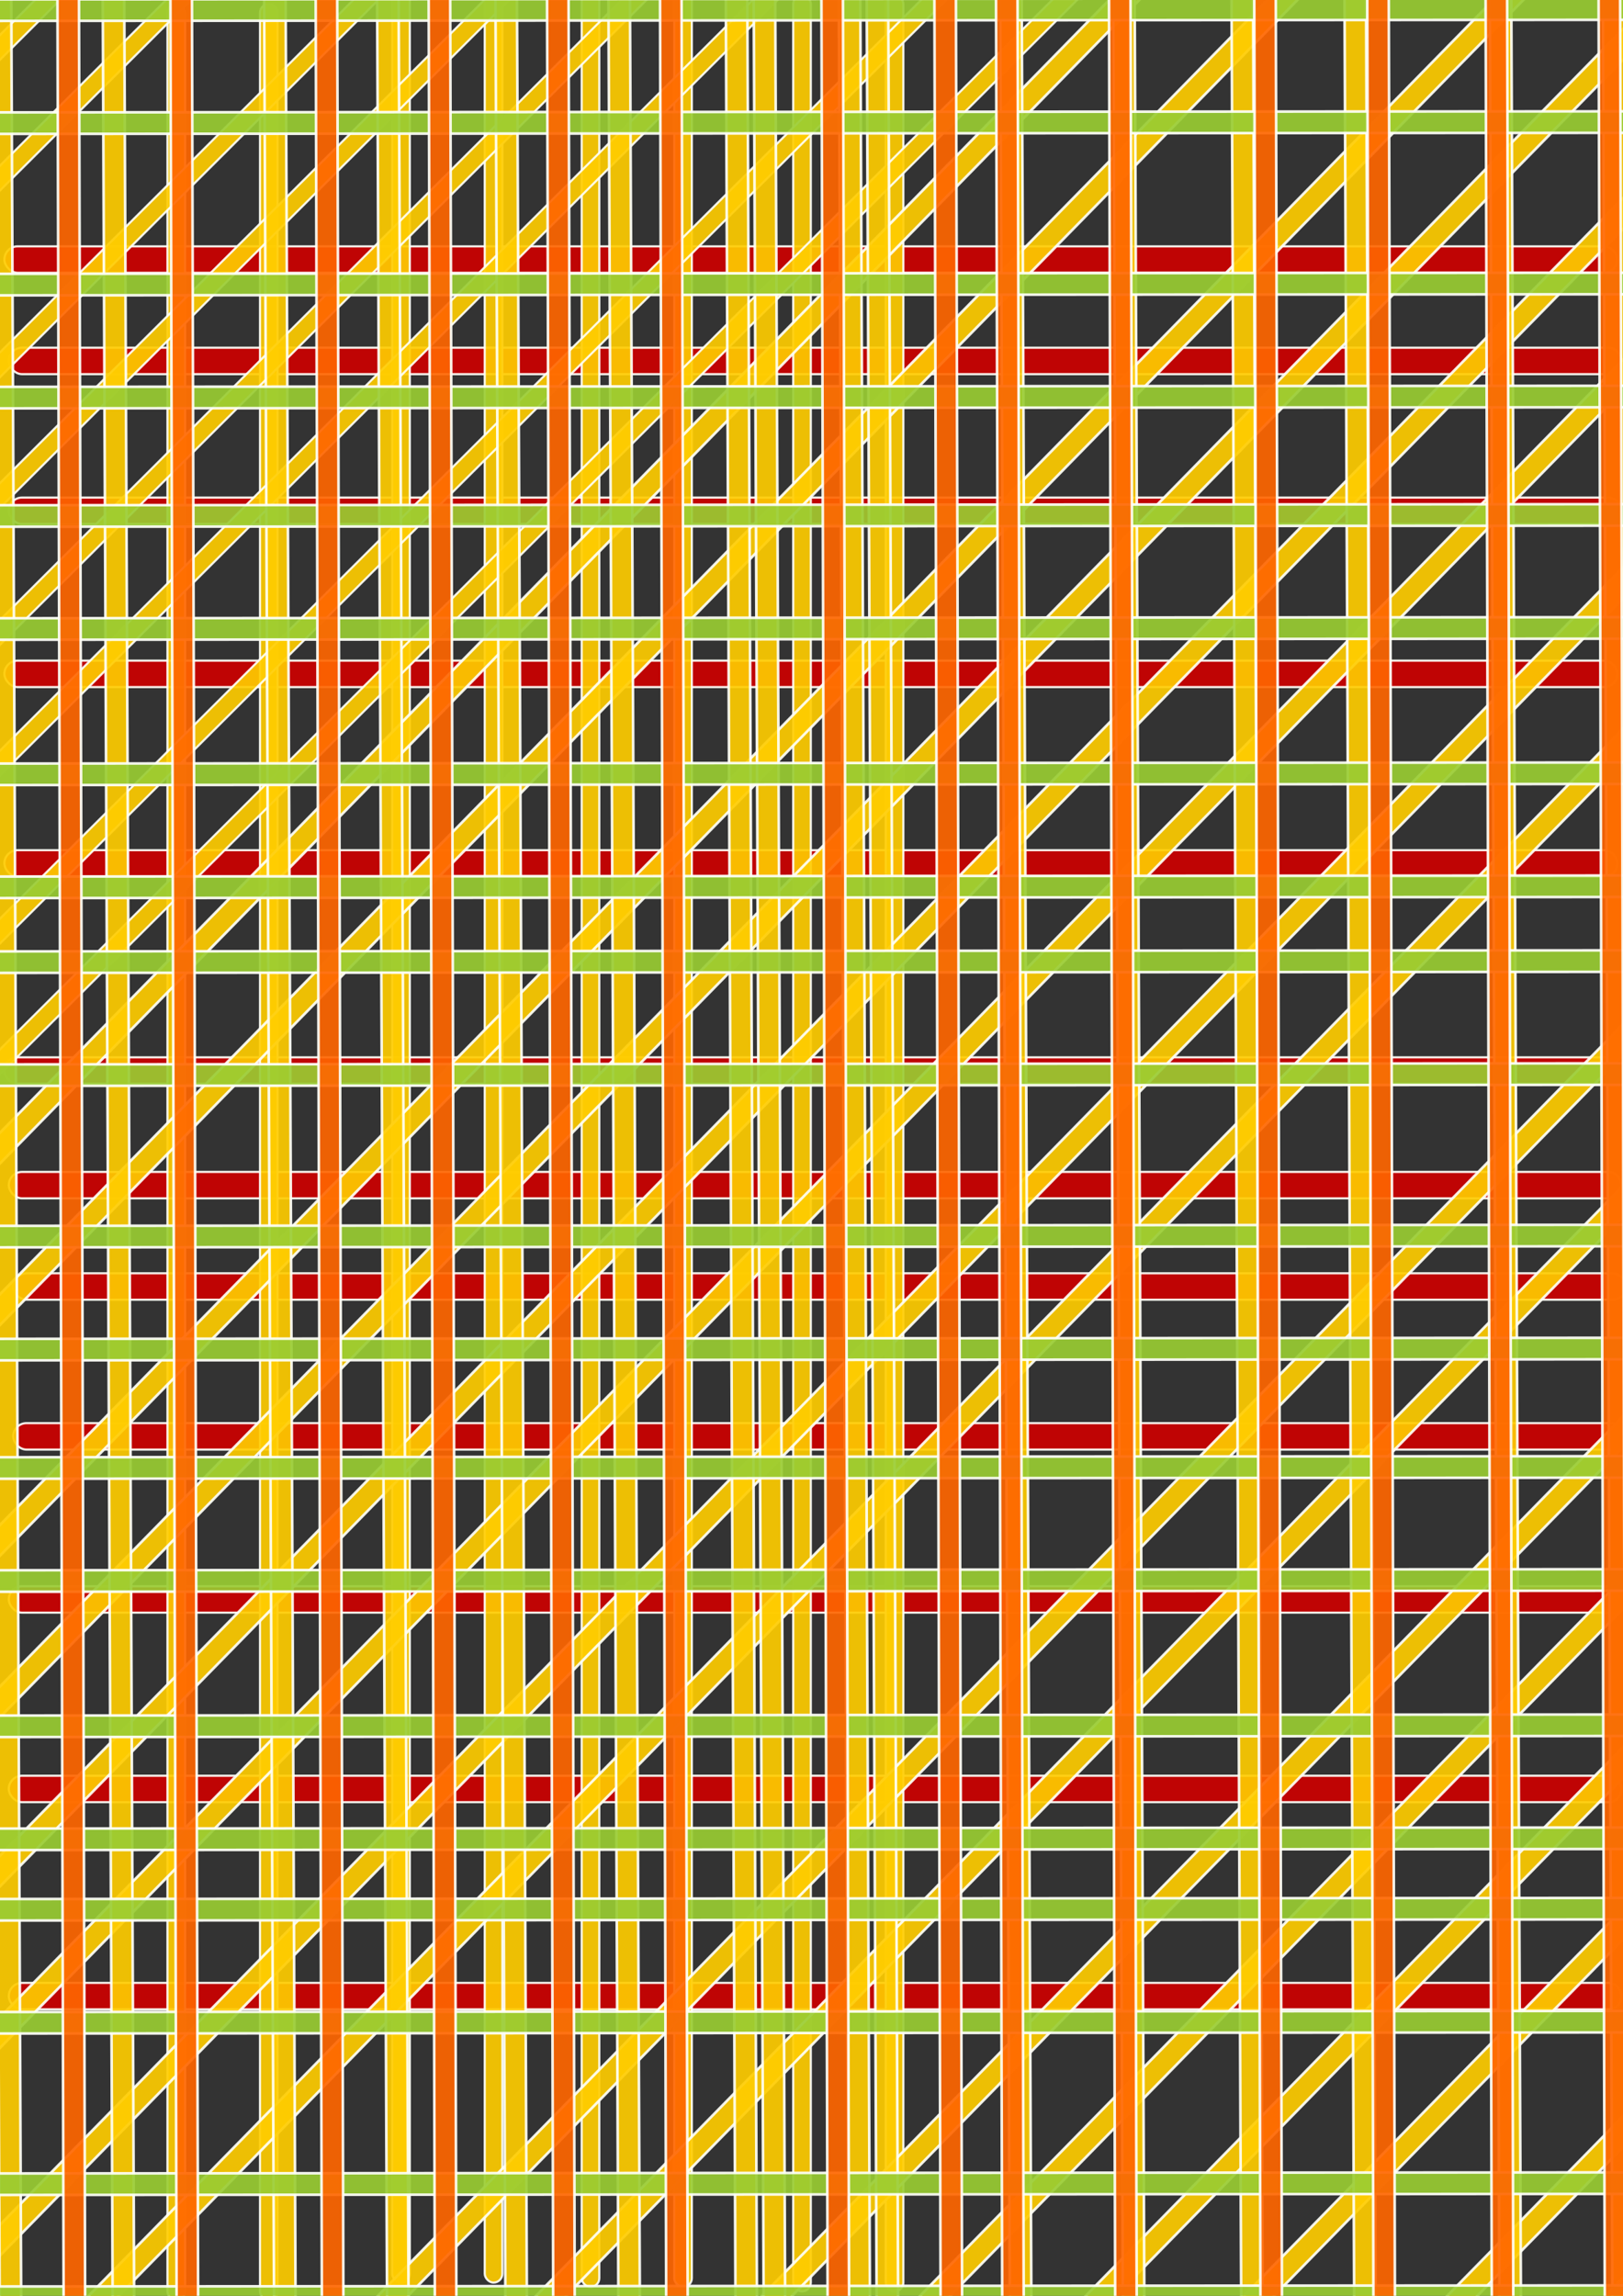 <?xml version="1.0" encoding="UTF-8" standalone="no"?>
<!-- Created with Inkscape (http://www.inkscape.org/) -->

<svg
   xmlns:dc="http://purl.org/dc/elements/1.1/"
   xmlns:cc="http://creativecommons.org/ns#"
   xmlns:rdf="http://www.w3.org/1999/02/22-rdf-syntax-ns#"
   xmlns:svg="http://www.w3.org/2000/svg"
   xmlns="http://www.w3.org/2000/svg"
   xmlns:sodipodi="http://sodipodi.sourceforge.net/DTD/sodipodi-0.dtd"
   xmlns:inkscape="http://www.inkscape.org/namespaces/inkscape"
   width="210mm"
   height="297mm"
   viewBox="0 0 744.094 1052.362"
   id="svg2"
   version="1.1"
   inkscape:version="0.91 r13725"
   sodipodi:docname="green crossing yellow lines.svg">
  <rect x="0" y="0" width="744.094" height="1052.362" fill="#333333" stroke="none"/>
  <defs
     id="defs4" />
  <sodipodi:namedview
     id="base"
     pagecolor="#ffffff"
     bordercolor="#666666"
     borderopacity="1.0"
     inkscape:pageopacity="0.0"
     inkscape:pageshadow="2"
     inkscape:zoom="0.49497475"
     inkscape:cx="389.85387"
     inkscape:cy="635.21918"
     inkscape:document-units="px"
     inkscape:current-layer="layer1"
     showgrid="false"
     inkscape:window-width="1280"
     inkscape:window-height="751"
     inkscape:window-x="0"
     inkscape:window-y="1"
     inkscape:window-maximized="1" />
  <g
     inkscape:label="Layer 1"
     inkscape:groupmode="layer"
     id="layer1">
    <g
       id="g3348">
      <rect
         ry="6.061"
         y="112.92"
         x="2.02"
         height="12.122"
         width="739.432"
         id="rect3336"
         style="color:#000000;display:inline;overflow:visible;visibility:visible;opacity:0.914;fill:#cc0000;fill-opacity:1;fill-rule:evenodd;stroke:#fdfef8;stroke-width:1;stroke-linecap:butt;stroke-linejoin:miter;stroke-miterlimit:4;stroke-dasharray:none;stroke-dashoffset:0;stroke-opacity:1;marker:none;enable-background:accumulate" />
      <rect
         style="color:#000000;display:inline;overflow:visible;visibility:visible;opacity:0.914;fill:#cc0000;fill-opacity:1;fill-rule:evenodd;stroke:#fdfef8;stroke-width:1;stroke-linecap:butt;stroke-linejoin:miter;stroke-miterlimit:4;stroke-dasharray:none;stroke-dashoffset:0;stroke-opacity:1;marker:none;enable-background:accumulate"
         id="rect3338"
         width="739.432"
         height="12.122"
         x="4.041"
         y="159.387"
         ry="6.061" />
      <rect
         ry="6.061"
         y="228.078"
         x="4.041"
         height="12.122"
         width="739.432"
         id="rect3340"
         style="color:#000000;display:inline;overflow:visible;visibility:visible;opacity:0.914;fill:#cc0000;fill-opacity:1;fill-rule:evenodd;stroke:#fdfef8;stroke-width:1;stroke-linecap:butt;stroke-linejoin:miter;stroke-miterlimit:4;stroke-dasharray:none;stroke-dashoffset:0;stroke-opacity:1;marker:none;enable-background:accumulate" />
      <rect
         style="color:#000000;display:inline;overflow:visible;visibility:visible;opacity:0.914;fill:#cc0000;fill-opacity:1;fill-rule:evenodd;stroke:#fdfef8;stroke-width:1;stroke-linecap:butt;stroke-linejoin:miter;stroke-miterlimit:4;stroke-dasharray:none;stroke-dashoffset:0;stroke-opacity:1;marker:none;enable-background:accumulate"
         id="rect3342"
         width="739.432"
         height="12.122"
         x="2.02"
         y="302.829"
         ry="6.061" />
      <rect
         ry="6.061"
         y="389.702"
         x="2.02"
         height="12.122"
         width="739.432"
         id="rect3344"
         style="color:#000000;display:inline;overflow:visible;visibility:visible;opacity:0.914;fill:#cc0000;fill-opacity:1;fill-rule:evenodd;stroke:#fdfef8;stroke-width:1;stroke-linecap:butt;stroke-linejoin:miter;stroke-miterlimit:4;stroke-dasharray:none;stroke-dashoffset:0;stroke-opacity:1;marker:none;enable-background:accumulate" />
      <rect
         style="color:#000000;display:inline;overflow:visible;visibility:visible;opacity:0.914;fill:#cc0000;fill-opacity:1;fill-rule:evenodd;stroke:#fdfef8;stroke-width:1;stroke-linecap:butt;stroke-linejoin:miter;stroke-miterlimit:4;stroke-dasharray:none;stroke-dashoffset:0;stroke-opacity:1;marker:none;enable-background:accumulate"
         id="rect3346"
         width="739.432"
         height="12.122"
         x="2.02"
         y="484.656"
         ry="6.061" />
    </g>
    <g
       id="g3356"
       transform="translate(2.02,424.264)">
      <rect
         style="color:#000000;display:inline;overflow:visible;visibility:visible;opacity:0.914;fill:#cc0000;fill-opacity:1;fill-rule:evenodd;stroke:#fdfef8;stroke-width:1;stroke-linecap:butt;stroke-linejoin:miter;stroke-miterlimit:4;stroke-dasharray:none;stroke-dashoffset:0;stroke-opacity:1;marker:none;enable-background:accumulate"
         id="rect3358"
         width="739.432"
         height="12.122"
         x="2.02"
         y="112.92"
         ry="6.061" />
      <rect
         ry="6.061"
         y="159.387"
         x="4.041"
         height="12.122"
         width="739.432"
         id="rect3360"
         style="color:#000000;display:inline;overflow:visible;visibility:visible;opacity:0.914;fill:#cc0000;fill-opacity:1;fill-rule:evenodd;stroke:#fdfef8;stroke-width:1;stroke-linecap:butt;stroke-linejoin:miter;stroke-miterlimit:4;stroke-dasharray:none;stroke-dashoffset:0;stroke-opacity:1;marker:none;enable-background:accumulate" />
      <rect
         style="color:#000000;display:inline;overflow:visible;visibility:visible;opacity:0.914;fill:#cc0000;fill-opacity:1;fill-rule:evenodd;stroke:#fdfef8;stroke-width:1;stroke-linecap:butt;stroke-linejoin:miter;stroke-miterlimit:4;stroke-dasharray:none;stroke-dashoffset:0;stroke-opacity:1;marker:none;enable-background:accumulate"
         id="rect3362"
         width="739.432"
         height="12.122"
         x="4.041"
         y="228.078"
         ry="6.061" />
      <rect
         ry="6.061"
         y="302.829"
         x="2.02"
         height="12.122"
         width="739.432"
         id="rect3364"
         style="color:#000000;display:inline;overflow:visible;visibility:visible;opacity:0.914;fill:#cc0000;fill-opacity:1;fill-rule:evenodd;stroke:#fdfef8;stroke-width:1;stroke-linecap:butt;stroke-linejoin:miter;stroke-miterlimit:4;stroke-dasharray:none;stroke-dashoffset:0;stroke-opacity:1;marker:none;enable-background:accumulate" />
      <rect
         style="color:#000000;display:inline;overflow:visible;visibility:visible;opacity:0.914;fill:#cc0000;fill-opacity:1;fill-rule:evenodd;stroke:#fdfef8;stroke-width:1;stroke-linecap:butt;stroke-linejoin:miter;stroke-miterlimit:4;stroke-dasharray:none;stroke-dashoffset:0;stroke-opacity:1;marker:none;enable-background:accumulate"
         id="rect3366"
         width="739.432"
         height="12.122"
         x="2.02"
         y="389.702"
         ry="6.061" />
      <rect
         ry="6.061"
         y="484.656"
         x="2.02"
         height="12.122"
         width="739.432"
         id="rect3368"
         style="color:#000000;display:inline;overflow:visible;visibility:visible;opacity:0.914;fill:#cc0000;fill-opacity:1;fill-rule:evenodd;stroke:#fdfef8;stroke-width:1;stroke-linecap:butt;stroke-linejoin:miter;stroke-miterlimit:4;stroke-dasharray:none;stroke-dashoffset:0;stroke-opacity:1;marker:none;enable-background:accumulate" />
    </g>
    <g
       id="g3395">
      <rect
         ry="4.041"
         y="1.804"
         x="76.772"
         height="1052.579"
         width="8.081"
         id="rect3370"
         style="color:#000000;display:inline;overflow:visible;visibility:visible;opacity:0.914;fill:#ffcc00;fill-opacity:1;fill-rule:evenodd;stroke:#fdfef8;stroke-width:1;stroke-linecap:butt;stroke-linejoin:miter;stroke-miterlimit:4;stroke-dasharray:none;stroke-dashoffset:0;stroke-opacity:1;marker:none;enable-background:accumulate" />
      <rect
         style="color:#000000;display:inline;overflow:visible;visibility:visible;opacity:0.914;fill:#ffcc00;fill-opacity:1;fill-rule:evenodd;stroke:#fdfef8;stroke-width:1;stroke-linecap:butt;stroke-linejoin:miter;stroke-miterlimit:4;stroke-dasharray:none;stroke-dashoffset:0;stroke-opacity:1;marker:none;enable-background:accumulate"
         id="rect3381"
         width="8.081"
         height="1052.579"
         x="119.198"
         y="1.804"
         ry="4.041" />
      <rect
         style="color:#000000;display:inline;overflow:visible;visibility:visible;opacity:0.914;fill:#ffcc00;fill-opacity:1;fill-rule:evenodd;stroke:#fdfef8;stroke-width:1;stroke-linecap:butt;stroke-linejoin:miter;stroke-miterlimit:4;stroke-dasharray:none;stroke-dashoffset:0;stroke-opacity:1;marker:none;enable-background:accumulate"
         id="rect3383"
         width="8.081"
         height="1052.579"
         x="179.807"
         y="-6.278"
         ry="4.041" />
      <rect
         ry="4.041"
         y="-6.278"
         x="222.234"
         height="1052.579"
         width="8.081"
         id="rect3385"
         style="color:#000000;display:inline;overflow:visible;visibility:visible;opacity:0.914;fill:#ffcc00;fill-opacity:1;fill-rule:evenodd;stroke:#fdfef8;stroke-width:1;stroke-linecap:butt;stroke-linejoin:miter;stroke-miterlimit:4;stroke-dasharray:none;stroke-dashoffset:0;stroke-opacity:1;marker:none;enable-background:accumulate" />
      <rect
         ry="4.041"
         y="-4.257"
         x="266.68"
         height="1052.579"
         width="8.081"
         id="rect3387"
         style="color:#000000;display:inline;overflow:visible;visibility:visible;opacity:0.914;fill:#ffcc00;fill-opacity:1;fill-rule:evenodd;stroke:#fdfef8;stroke-width:1;stroke-linecap:butt;stroke-linejoin:miter;stroke-miterlimit:4;stroke-dasharray:none;stroke-dashoffset:0;stroke-opacity:1;marker:none;enable-background:accumulate" />
      <rect
         style="color:#000000;display:inline;overflow:visible;visibility:visible;opacity:0.914;fill:#ffcc00;fill-opacity:1;fill-rule:evenodd;stroke:#fdfef8;stroke-width:1;stroke-linecap:butt;stroke-linejoin:miter;stroke-miterlimit:4;stroke-dasharray:none;stroke-dashoffset:0;stroke-opacity:1;marker:none;enable-background:accumulate"
         id="rect3389"
         width="8.081"
         height="1052.579"
         x="309.107"
         y="-4.257"
         ry="4.041" />
      <rect
         style="color:#000000;display:inline;overflow:visible;visibility:visible;opacity:0.914;fill:#ffcc00;fill-opacity:1;fill-rule:evenodd;stroke:#fdfef8;stroke-width:1;stroke-linecap:butt;stroke-linejoin:miter;stroke-miterlimit:4;stroke-dasharray:none;stroke-dashoffset:0;stroke-opacity:1;marker:none;enable-background:accumulate"
         id="rect3391"
         width="8.081"
         height="1052.579"
         x="363.655"
         y="-2.237"
         ry="4.041" />
      <rect
         ry="4.041"
         y="-2.237"
         x="406.081"
         height="1052.579"
         width="8.081"
         id="rect3393"
         style="color:#000000;display:inline;overflow:visible;visibility:visible;opacity:0.914;fill:#ffcc00;fill-opacity:1;fill-rule:evenodd;stroke:#fdfef8;stroke-width:1;stroke-linecap:butt;stroke-linejoin:miter;stroke-miterlimit:4;stroke-dasharray:none;stroke-dashoffset:0;stroke-opacity:1;marker:none;enable-background:accumulate" />
    </g>
    <g
       id="g3405"
       transform="matrix(0.706,0.708,-0.708,0.706,241.223,-332.938)">
      <rect
         style="color:#000000;display:inline;overflow:visible;visibility:visible;opacity:0.914;fill:#ffcc00;fill-opacity:1;fill-rule:evenodd;stroke:#fdfef8;stroke-width:1;stroke-linecap:butt;stroke-linejoin:miter;stroke-miterlimit:4;stroke-dasharray:none;stroke-dashoffset:0;stroke-opacity:1;marker:none;enable-background:accumulate"
         id="rect3407"
         width="8.081"
         height="1052.579"
         x="76.772"
         y="1.804"
         ry="4.041" />
      <rect
         ry="4.041"
         y="1.804"
         x="119.198"
         height="1052.579"
         width="8.081"
         id="rect3409"
         style="color:#000000;display:inline;overflow:visible;visibility:visible;opacity:0.914;fill:#ffcc00;fill-opacity:1;fill-rule:evenodd;stroke:#fdfef8;stroke-width:1;stroke-linecap:butt;stroke-linejoin:miter;stroke-miterlimit:4;stroke-dasharray:none;stroke-dashoffset:0;stroke-opacity:1;marker:none;enable-background:accumulate" />
      <rect
         ry="4.041"
         y="-6.278"
         x="179.807"
         height="1052.579"
         width="8.081"
         id="rect3411"
         style="color:#000000;display:inline;overflow:visible;visibility:visible;opacity:0.914;fill:#ffcc00;fill-opacity:1;fill-rule:evenodd;stroke:#fdfef8;stroke-width:1;stroke-linecap:butt;stroke-linejoin:miter;stroke-miterlimit:4;stroke-dasharray:none;stroke-dashoffset:0;stroke-opacity:1;marker:none;enable-background:accumulate" />
      <rect
         style="color:#000000;display:inline;overflow:visible;visibility:visible;opacity:0.914;fill:#ffcc00;fill-opacity:1;fill-rule:evenodd;stroke:#fdfef8;stroke-width:1;stroke-linecap:butt;stroke-linejoin:miter;stroke-miterlimit:4;stroke-dasharray:none;stroke-dashoffset:0;stroke-opacity:1;marker:none;enable-background:accumulate"
         id="rect3413"
         width="8.081"
         height="1052.579"
         x="222.234"
         y="-6.278"
         ry="4.041" />
      <rect
         style="color:#000000;display:inline;overflow:visible;visibility:visible;opacity:0.914;fill:#ffcc00;fill-opacity:1;fill-rule:evenodd;stroke:#fdfef8;stroke-width:1;stroke-linecap:butt;stroke-linejoin:miter;stroke-miterlimit:4;stroke-dasharray:none;stroke-dashoffset:0;stroke-opacity:1;marker:none;enable-background:accumulate"
         id="rect3415"
         width="8.081"
         height="1052.579"
         x="266.68"
         y="-4.257"
         ry="4.041" />
      <rect
         ry="4.041"
         y="-4.257"
         x="309.107"
         height="1052.579"
         width="8.081"
         id="rect3417"
         style="color:#000000;display:inline;overflow:visible;visibility:visible;opacity:0.914;fill:#ffcc00;fill-opacity:1;fill-rule:evenodd;stroke:#fdfef8;stroke-width:1;stroke-linecap:butt;stroke-linejoin:miter;stroke-miterlimit:4;stroke-dasharray:none;stroke-dashoffset:0;stroke-opacity:1;marker:none;enable-background:accumulate" />
      <rect
         ry="4.041"
         y="-2.237"
         x="363.655"
         height="1052.579"
         width="8.081"
         id="rect3419"
         style="color:#000000;display:inline;overflow:visible;visibility:visible;opacity:0.914;fill:#ffcc00;fill-opacity:1;fill-rule:evenodd;stroke:#fdfef8;stroke-width:1;stroke-linecap:butt;stroke-linejoin:miter;stroke-miterlimit:4;stroke-dasharray:none;stroke-dashoffset:0;stroke-opacity:1;marker:none;enable-background:accumulate" />
      <rect
         style="color:#000000;display:inline;overflow:visible;visibility:visible;opacity:0.914;fill:#ffcc00;fill-opacity:1;fill-rule:evenodd;stroke:#fdfef8;stroke-width:1;stroke-linecap:butt;stroke-linejoin:miter;stroke-miterlimit:4;stroke-dasharray:none;stroke-dashoffset:0;stroke-opacity:1;marker:none;enable-background:accumulate"
         id="rect3421"
         width="8.081"
         height="1052.579"
         x="406.081"
         y="-2.237"
         ry="4.041" />
    </g>
    <g
       transform="matrix(0.852,0.875,-0.855,0.873,554.258,-180.675)"
       id="g3423">
      <rect
         ry="4.041"
         y="1.804"
         x="76.772"
         height="1052.579"
         width="8.081"
         id="rect3425"
         style="color:#000000;display:inline;overflow:visible;visibility:visible;opacity:0.914;fill:#ffcc00;fill-opacity:1;fill-rule:evenodd;stroke:#fdfef8;stroke-width:1;stroke-linecap:butt;stroke-linejoin:miter;stroke-miterlimit:4;stroke-dasharray:none;stroke-dashoffset:0;stroke-opacity:1;marker:none;enable-background:accumulate" />
      <rect
         style="color:#000000;display:inline;overflow:visible;visibility:visible;opacity:0.914;fill:#ffcc00;fill-opacity:1;fill-rule:evenodd;stroke:#fdfef8;stroke-width:1;stroke-linecap:butt;stroke-linejoin:miter;stroke-miterlimit:4;stroke-dasharray:none;stroke-dashoffset:0;stroke-opacity:1;marker:none;enable-background:accumulate"
         id="rect3427"
         width="8.081"
         height="1052.579"
         x="119.198"
         y="1.804"
         ry="4.041" />
      <rect
         style="color:#000000;display:inline;overflow:visible;visibility:visible;opacity:0.914;fill:#ffcc00;fill-opacity:1;fill-rule:evenodd;stroke:#fdfef8;stroke-width:1;stroke-linecap:butt;stroke-linejoin:miter;stroke-miterlimit:4;stroke-dasharray:none;stroke-dashoffset:0;stroke-opacity:1;marker:none;enable-background:accumulate"
         id="rect3429"
         width="8.081"
         height="1052.579"
         x="179.807"
         y="-6.278"
         ry="4.041" />
      <rect
         ry="4.041"
         y="-6.278"
         x="222.234"
         height="1052.579"
         width="8.081"
         id="rect3431"
         style="color:#000000;display:inline;overflow:visible;visibility:visible;opacity:0.914;fill:#ffcc00;fill-opacity:1;fill-rule:evenodd;stroke:#fdfef8;stroke-width:1;stroke-linecap:butt;stroke-linejoin:miter;stroke-miterlimit:4;stroke-dasharray:none;stroke-dashoffset:0;stroke-opacity:1;marker:none;enable-background:accumulate" />
      <rect
         ry="4.041"
         y="-4.257"
         x="266.68"
         height="1052.579"
         width="8.081"
         id="rect3433"
         style="color:#000000;display:inline;overflow:visible;visibility:visible;opacity:0.914;fill:#ffcc00;fill-opacity:1;fill-rule:evenodd;stroke:#fdfef8;stroke-width:1;stroke-linecap:butt;stroke-linejoin:miter;stroke-miterlimit:4;stroke-dasharray:none;stroke-dashoffset:0;stroke-opacity:1;marker:none;enable-background:accumulate" />
      <rect
         style="color:#000000;display:inline;overflow:visible;visibility:visible;opacity:0.914;fill:#ffcc00;fill-opacity:1;fill-rule:evenodd;stroke:#fdfef8;stroke-width:1;stroke-linecap:butt;stroke-linejoin:miter;stroke-miterlimit:4;stroke-dasharray:none;stroke-dashoffset:0;stroke-opacity:1;marker:none;enable-background:accumulate"
         id="rect3435"
         width="8.081"
         height="1052.579"
         x="309.107"
         y="-4.257"
         ry="4.041" />
      <rect
         style="color:#000000;display:inline;overflow:visible;visibility:visible;opacity:0.914;fill:#ffcc00;fill-opacity:1;fill-rule:evenodd;stroke:#fdfef8;stroke-width:1;stroke-linecap:butt;stroke-linejoin:miter;stroke-miterlimit:4;stroke-dasharray:none;stroke-dashoffset:0;stroke-opacity:1;marker:none;enable-background:accumulate"
         id="rect3437"
         width="8.081"
         height="1052.579"
         x="363.655"
         y="-2.237"
         ry="4.041" />
      <rect
         ry="4.041"
         y="-2.237"
         x="406.081"
         height="1052.579"
         width="8.081"
         id="rect3439"
         style="color:#000000;display:inline;overflow:visible;visibility:visible;opacity:0.914;fill:#ffcc00;fill-opacity:1;fill-rule:evenodd;stroke:#fdfef8;stroke-width:1;stroke-linecap:butt;stroke-linejoin:miter;stroke-miterlimit:4;stroke-dasharray:none;stroke-dashoffset:0;stroke-opacity:1;marker:none;enable-background:accumulate" />
    </g>
    <g
       id="g3441"
       transform="matrix(0.852,0.875,-0.855,0.873,885.588,191.061)">
      <rect
         style="color:#000000;display:inline;overflow:visible;visibility:visible;opacity:0.914;fill:#ffcc00;fill-opacity:1;fill-rule:evenodd;stroke:#fdfef8;stroke-width:1;stroke-linecap:butt;stroke-linejoin:miter;stroke-miterlimit:4;stroke-dasharray:none;stroke-dashoffset:0;stroke-opacity:1;marker:none;enable-background:accumulate"
         id="rect3443"
         width="8.081"
         height="1052.579"
         x="76.772"
         y="1.804"
         ry="4.041" />
      <rect
         ry="4.041"
         y="1.804"
         x="119.198"
         height="1052.579"
         width="8.081"
         id="rect3445"
         style="color:#000000;display:inline;overflow:visible;visibility:visible;opacity:0.914;fill:#ffcc00;fill-opacity:1;fill-rule:evenodd;stroke:#fdfef8;stroke-width:1;stroke-linecap:butt;stroke-linejoin:miter;stroke-miterlimit:4;stroke-dasharray:none;stroke-dashoffset:0;stroke-opacity:1;marker:none;enable-background:accumulate" />
      <rect
         ry="4.041"
         y="-6.278"
         x="179.807"
         height="1052.579"
         width="8.081"
         id="rect3447"
         style="color:#000000;display:inline;overflow:visible;visibility:visible;opacity:0.914;fill:#ffcc00;fill-opacity:1;fill-rule:evenodd;stroke:#fdfef8;stroke-width:1;stroke-linecap:butt;stroke-linejoin:miter;stroke-miterlimit:4;stroke-dasharray:none;stroke-dashoffset:0;stroke-opacity:1;marker:none;enable-background:accumulate" />
      <rect
         style="color:#000000;display:inline;overflow:visible;visibility:visible;opacity:0.914;fill:#ffcc00;fill-opacity:1;fill-rule:evenodd;stroke:#fdfef8;stroke-width:1;stroke-linecap:butt;stroke-linejoin:miter;stroke-miterlimit:4;stroke-dasharray:none;stroke-dashoffset:0;stroke-opacity:1;marker:none;enable-background:accumulate"
         id="rect3449"
         width="8.081"
         height="1052.579"
         x="222.234"
         y="-6.278"
         ry="4.041" />
      <rect
         style="color:#000000;display:inline;overflow:visible;visibility:visible;opacity:0.914;fill:#ffcc00;fill-opacity:1;fill-rule:evenodd;stroke:#fdfef8;stroke-width:1;stroke-linecap:butt;stroke-linejoin:miter;stroke-miterlimit:4;stroke-dasharray:none;stroke-dashoffset:0;stroke-opacity:1;marker:none;enable-background:accumulate"
         id="rect3451"
         width="8.081"
         height="1052.579"
         x="266.68"
         y="-4.257"
         ry="4.041" />
      <rect
         ry="4.041"
         y="-4.257"
         x="309.107"
         height="1052.579"
         width="8.081"
         id="rect3453"
         style="color:#000000;display:inline;overflow:visible;visibility:visible;opacity:0.914;fill:#ffcc00;fill-opacity:1;fill-rule:evenodd;stroke:#fdfef8;stroke-width:1;stroke-linecap:butt;stroke-linejoin:miter;stroke-miterlimit:4;stroke-dasharray:none;stroke-dashoffset:0;stroke-opacity:1;marker:none;enable-background:accumulate" />
      <rect
         ry="4.041"
         y="-2.237"
         x="363.655"
         height="1052.579"
         width="8.081"
         id="rect3455"
         style="color:#000000;display:inline;overflow:visible;visibility:visible;opacity:0.914;fill:#ffcc00;fill-opacity:1;fill-rule:evenodd;stroke:#fdfef8;stroke-width:1;stroke-linecap:butt;stroke-linejoin:miter;stroke-miterlimit:4;stroke-dasharray:none;stroke-dashoffset:0;stroke-opacity:1;marker:none;enable-background:accumulate" />
      <rect
         style="color:#000000;display:inline;overflow:visible;visibility:visible;opacity:0.914;fill:#ffcc00;fill-opacity:1;fill-rule:evenodd;stroke:#fdfef8;stroke-width:1;stroke-linecap:butt;stroke-linejoin:miter;stroke-miterlimit:4;stroke-dasharray:none;stroke-dashoffset:0;stroke-opacity:1;marker:none;enable-background:accumulate"
         id="rect3457"
         width="8.081"
         height="1052.579"
         x="406.081"
         y="-2.237"
         ry="4.041" />
    </g>
    <g
       transform="matrix(1.221,0.026,0.006,1.433,238.906,-30.979)"
       id="g3459">
      <rect
         ry="4.041"
         y="1.804"
         x="76.772"
         height="1052.579"
         width="8.081"
         id="rect3461"
         style="color:#000000;display:inline;overflow:visible;visibility:visible;opacity:0.914;fill:#ffcc00;fill-opacity:1;fill-rule:evenodd;stroke:#fdfef8;stroke-width:1;stroke-linecap:butt;stroke-linejoin:miter;stroke-miterlimit:4;stroke-dasharray:none;stroke-dashoffset:0;stroke-opacity:1;marker:none;enable-background:accumulate" />
      <rect
         style="color:#000000;display:inline;overflow:visible;visibility:visible;opacity:0.914;fill:#ffcc00;fill-opacity:1;fill-rule:evenodd;stroke:#fdfef8;stroke-width:1;stroke-linecap:butt;stroke-linejoin:miter;stroke-miterlimit:4;stroke-dasharray:none;stroke-dashoffset:0;stroke-opacity:1;marker:none;enable-background:accumulate"
         id="rect3463"
         width="8.081"
         height="1052.579"
         x="119.198"
         y="1.804"
         ry="4.041" />
      <rect
         style="color:#000000;display:inline;overflow:visible;visibility:visible;opacity:0.914;fill:#ffcc00;fill-opacity:1;fill-rule:evenodd;stroke:#fdfef8;stroke-width:1;stroke-linecap:butt;stroke-linejoin:miter;stroke-miterlimit:4;stroke-dasharray:none;stroke-dashoffset:0;stroke-opacity:1;marker:none;enable-background:accumulate"
         id="rect3465"
         width="8.081"
         height="1052.579"
         x="179.807"
         y="-6.278"
         ry="4.041" />
      <rect
         ry="4.041"
         y="-6.278"
         x="222.234"
         height="1052.579"
         width="8.081"
         id="rect3467"
         style="color:#000000;display:inline;overflow:visible;visibility:visible;opacity:0.914;fill:#ffcc00;fill-opacity:1;fill-rule:evenodd;stroke:#fdfef8;stroke-width:1;stroke-linecap:butt;stroke-linejoin:miter;stroke-miterlimit:4;stroke-dasharray:none;stroke-dashoffset:0;stroke-opacity:1;marker:none;enable-background:accumulate" />
      <rect
         ry="4.041"
         y="-4.257"
         x="266.68"
         height="1052.579"
         width="8.081"
         id="rect3469"
         style="color:#000000;display:inline;overflow:visible;visibility:visible;opacity:0.914;fill:#ffcc00;fill-opacity:1;fill-rule:evenodd;stroke:#fdfef8;stroke-width:1;stroke-linecap:butt;stroke-linejoin:miter;stroke-miterlimit:4;stroke-dasharray:none;stroke-dashoffset:0;stroke-opacity:1;marker:none;enable-background:accumulate" />
      <rect
         style="color:#000000;display:inline;overflow:visible;visibility:visible;opacity:0.914;fill:#ffcc00;fill-opacity:1;fill-rule:evenodd;stroke:#fdfef8;stroke-width:1;stroke-linecap:butt;stroke-linejoin:miter;stroke-miterlimit:4;stroke-dasharray:none;stroke-dashoffset:0;stroke-opacity:1;marker:none;enable-background:accumulate"
         id="rect3471"
         width="8.081"
         height="1052.579"
         x="309.107"
         y="-4.257"
         ry="4.041" />
      <rect
         style="color:#000000;display:inline;overflow:visible;visibility:visible;opacity:0.914;fill:#ffcc00;fill-opacity:1;fill-rule:evenodd;stroke:#fdfef8;stroke-width:1;stroke-linecap:butt;stroke-linejoin:miter;stroke-miterlimit:4;stroke-dasharray:none;stroke-dashoffset:0;stroke-opacity:1;marker:none;enable-background:accumulate"
         id="rect3473"
         width="8.081"
         height="1052.579"
         x="363.655"
         y="-2.237"
         ry="4.041" />
      <rect
         ry="4.041"
         y="-2.237"
         x="406.081"
         height="1052.579"
         width="8.081"
         id="rect3475"
         style="color:#000000;display:inline;overflow:visible;visibility:visible;opacity:0.914;fill:#ffcc00;fill-opacity:1;fill-rule:evenodd;stroke:#fdfef8;stroke-width:1;stroke-linecap:butt;stroke-linejoin:miter;stroke-miterlimit:4;stroke-dasharray:none;stroke-dashoffset:0;stroke-opacity:1;marker:none;enable-background:accumulate" />
    </g>
    <g
       id="g3477"
       transform="matrix(1.221,0.025,0.006,1.393,-98.498,-16.965)">
      <rect
         style="color:#000000;display:inline;overflow:visible;visibility:visible;opacity:0.914;fill:#ffcc00;fill-opacity:1;fill-rule:evenodd;stroke:#fdfef8;stroke-width:1;stroke-linecap:butt;stroke-linejoin:miter;stroke-miterlimit:4;stroke-dasharray:none;stroke-dashoffset:0;stroke-opacity:1;marker:none;enable-background:accumulate"
         id="rect3479"
         width="8.081"
         height="1052.579"
         x="76.772"
         y="1.804"
         ry="4.041" />
      <rect
         ry="4.041"
         y="1.804"
         x="119.198"
         height="1052.579"
         width="8.081"
         id="rect3481"
         style="color:#000000;display:inline;overflow:visible;visibility:visible;opacity:0.914;fill:#ffcc00;fill-opacity:1;fill-rule:evenodd;stroke:#fdfef8;stroke-width:1;stroke-linecap:butt;stroke-linejoin:miter;stroke-miterlimit:4;stroke-dasharray:none;stroke-dashoffset:0;stroke-opacity:1;marker:none;enable-background:accumulate" />
      <rect
         ry="4.041"
         y="-6.278"
         x="179.807"
         height="1052.579"
         width="8.081"
         id="rect3483"
         style="color:#000000;display:inline;overflow:visible;visibility:visible;opacity:0.914;fill:#ffcc00;fill-opacity:1;fill-rule:evenodd;stroke:#fdfef8;stroke-width:1;stroke-linecap:butt;stroke-linejoin:miter;stroke-miterlimit:4;stroke-dasharray:none;stroke-dashoffset:0;stroke-opacity:1;marker:none;enable-background:accumulate" />
      <rect
         style="color:#000000;display:inline;overflow:visible;visibility:visible;opacity:0.914;fill:#ffcc00;fill-opacity:1;fill-rule:evenodd;stroke:#fdfef8;stroke-width:1;stroke-linecap:butt;stroke-linejoin:miter;stroke-miterlimit:4;stroke-dasharray:none;stroke-dashoffset:0;stroke-opacity:1;marker:none;enable-background:accumulate"
         id="rect3485"
         width="8.081"
         height="1052.579"
         x="222.234"
         y="-6.278"
         ry="4.041" />
      <rect
         style="color:#000000;display:inline;overflow:visible;visibility:visible;opacity:0.914;fill:#ffcc00;fill-opacity:1;fill-rule:evenodd;stroke:#fdfef8;stroke-width:1;stroke-linecap:butt;stroke-linejoin:miter;stroke-miterlimit:4;stroke-dasharray:none;stroke-dashoffset:0;stroke-opacity:1;marker:none;enable-background:accumulate"
         id="rect3487"
         width="8.081"
         height="1052.579"
         x="266.68"
         y="-4.257"
         ry="4.041" />
      <rect
         ry="4.041"
         y="-4.257"
         x="309.107"
         height="1052.579"
         width="8.081"
         id="rect3489"
         style="color:#000000;display:inline;overflow:visible;visibility:visible;opacity:0.914;fill:#ffcc00;fill-opacity:1;fill-rule:evenodd;stroke:#fdfef8;stroke-width:1;stroke-linecap:butt;stroke-linejoin:miter;stroke-miterlimit:4;stroke-dasharray:none;stroke-dashoffset:0;stroke-opacity:1;marker:none;enable-background:accumulate" />
      <rect
         ry="4.041"
         y="-2.237"
         x="363.655"
         height="1052.579"
         width="8.081"
         id="rect3491"
         style="color:#000000;display:inline;overflow:visible;visibility:visible;opacity:0.914;fill:#ffcc00;fill-opacity:1;fill-rule:evenodd;stroke:#fdfef8;stroke-width:1;stroke-linecap:butt;stroke-linejoin:miter;stroke-miterlimit:4;stroke-dasharray:none;stroke-dashoffset:0;stroke-opacity:1;marker:none;enable-background:accumulate" />
      <rect
         style="color:#000000;display:inline;overflow:visible;visibility:visible;opacity:0.914;fill:#ffcc00;fill-opacity:1;fill-rule:evenodd;stroke:#fdfef8;stroke-width:1;stroke-linecap:butt;stroke-linejoin:miter;stroke-miterlimit:4;stroke-dasharray:none;stroke-dashoffset:0;stroke-opacity:1;marker:none;enable-background:accumulate"
         id="rect3493"
         width="8.081"
         height="1052.579"
         x="406.081"
         y="-2.237"
         ry="4.041" />
    </g>
    <g
       id="g3495"
       transform="matrix(-0.031,1.221,-1.433,9.3113312e-4,1100.891,-94.74)"
       style="fill:#99cc33">
      <rect
         style="color:#000000;display:inline;overflow:visible;visibility:visible;opacity:0.914;fill:#99cc33;fill-opacity:1;fill-rule:evenodd;stroke:#fdfef8;stroke-width:1;stroke-linecap:butt;stroke-linejoin:miter;stroke-miterlimit:4;stroke-dasharray:none;stroke-dashoffset:0;stroke-opacity:1;marker:none;enable-background:accumulate"
         id="rect3497"
         width="8.081"
         height="1052.579"
         x="76.772"
         y="1.804"
         ry="4.041" />
      <rect
         ry="4.041"
         y="1.804"
         x="119.198"
         height="1052.579"
         width="8.081"
         id="rect3499"
         style="color:#000000;display:inline;overflow:visible;visibility:visible;opacity:0.914;fill:#99cc33;fill-opacity:1;fill-rule:evenodd;stroke:#fdfef8;stroke-width:1;stroke-linecap:butt;stroke-linejoin:miter;stroke-miterlimit:4;stroke-dasharray:none;stroke-dashoffset:0;stroke-opacity:1;marker:none;enable-background:accumulate" />
      <rect
         ry="4.041"
         y="-6.278"
         x="179.807"
         height="1052.579"
         width="8.081"
         id="rect3501"
         style="color:#000000;display:inline;overflow:visible;visibility:visible;opacity:0.914;fill:#99cc33;fill-opacity:1;fill-rule:evenodd;stroke:#fdfef8;stroke-width:1;stroke-linecap:butt;stroke-linejoin:miter;stroke-miterlimit:4;stroke-dasharray:none;stroke-dashoffset:0;stroke-opacity:1;marker:none;enable-background:accumulate" />
      <rect
         style="color:#000000;display:inline;overflow:visible;visibility:visible;opacity:0.914;fill:#99cc33;fill-opacity:1;fill-rule:evenodd;stroke:#fdfef8;stroke-width:1;stroke-linecap:butt;stroke-linejoin:miter;stroke-miterlimit:4;stroke-dasharray:none;stroke-dashoffset:0;stroke-opacity:1;marker:none;enable-background:accumulate"
         id="rect3503"
         width="8.081"
         height="1052.579"
         x="222.234"
         y="-6.278"
         ry="4.041" />
      <rect
         style="color:#000000;display:inline;overflow:visible;visibility:visible;opacity:0.914;fill:#99cc33;fill-opacity:1;fill-rule:evenodd;stroke:#fdfef8;stroke-width:1;stroke-linecap:butt;stroke-linejoin:miter;stroke-miterlimit:4;stroke-dasharray:none;stroke-dashoffset:0;stroke-opacity:1;marker:none;enable-background:accumulate"
         id="rect3505"
         width="8.081"
         height="1052.579"
         x="266.68"
         y="-4.257"
         ry="4.041" />
      <rect
         ry="4.041"
         y="-4.257"
         x="309.107"
         height="1052.579"
         width="8.081"
         id="rect3507"
         style="color:#000000;display:inline;overflow:visible;visibility:visible;opacity:0.914;fill:#99cc33;fill-opacity:1;fill-rule:evenodd;stroke:#fdfef8;stroke-width:1;stroke-linecap:butt;stroke-linejoin:miter;stroke-miterlimit:4;stroke-dasharray:none;stroke-dashoffset:0;stroke-opacity:1;marker:none;enable-background:accumulate" />
      <rect
         ry="4.041"
         y="-2.237"
         x="363.655"
         height="1052.579"
         width="8.081"
         id="rect3509"
         style="color:#000000;display:inline;overflow:visible;visibility:visible;opacity:0.914;fill:#99cc33;fill-opacity:1;fill-rule:evenodd;stroke:#fdfef8;stroke-width:1;stroke-linecap:butt;stroke-linejoin:miter;stroke-miterlimit:4;stroke-dasharray:none;stroke-dashoffset:0;stroke-opacity:1;marker:none;enable-background:accumulate" />
      <rect
         style="color:#000000;display:inline;overflow:visible;visibility:visible;opacity:0.914;fill:#99cc33;fill-opacity:1;fill-rule:evenodd;stroke:#fdfef8;stroke-width:1;stroke-linecap:butt;stroke-linejoin:miter;stroke-miterlimit:4;stroke-dasharray:none;stroke-dashoffset:0;stroke-opacity:1;marker:none;enable-background:accumulate"
         id="rect3511"
         width="8.081"
         height="1052.579"
         x="406.081"
         y="-2.237"
         ry="4.041" />
    </g>
    <g
       style="fill:#99cc33"
       transform="matrix(-0.031,1.221,-1.433,9.3113312e-4,1100.891,341.646)"
       id="g3513">
      <rect
         ry="4.041"
         y="1.804"
         x="76.772"
         height="1052.579"
         width="8.081"
         id="rect3515"
         style="color:#000000;display:inline;overflow:visible;visibility:visible;opacity:0.914;fill:#99cc33;fill-opacity:1;fill-rule:evenodd;stroke:#fdfef8;stroke-width:1;stroke-linecap:butt;stroke-linejoin:miter;stroke-miterlimit:4;stroke-dasharray:none;stroke-dashoffset:0;stroke-opacity:1;marker:none;enable-background:accumulate" />
      <rect
         style="color:#000000;display:inline;overflow:visible;visibility:visible;opacity:0.914;fill:#99cc33;fill-opacity:1;fill-rule:evenodd;stroke:#fdfef8;stroke-width:1;stroke-linecap:butt;stroke-linejoin:miter;stroke-miterlimit:4;stroke-dasharray:none;stroke-dashoffset:0;stroke-opacity:1;marker:none;enable-background:accumulate"
         id="rect3517"
         width="8.081"
         height="1052.579"
         x="119.198"
         y="1.804"
         ry="4.041" />
      <rect
         style="color:#000000;display:inline;overflow:visible;visibility:visible;opacity:0.914;fill:#99cc33;fill-opacity:1;fill-rule:evenodd;stroke:#fdfef8;stroke-width:1;stroke-linecap:butt;stroke-linejoin:miter;stroke-miterlimit:4;stroke-dasharray:none;stroke-dashoffset:0;stroke-opacity:1;marker:none;enable-background:accumulate"
         id="rect3519"
         width="8.081"
         height="1052.579"
         x="179.807"
         y="-6.278"
         ry="4.041" />
      <rect
         ry="4.041"
         y="-6.278"
         x="222.234"
         height="1052.579"
         width="8.081"
         id="rect3521"
         style="color:#000000;display:inline;overflow:visible;visibility:visible;opacity:0.914;fill:#99cc33;fill-opacity:1;fill-rule:evenodd;stroke:#fdfef8;stroke-width:1;stroke-linecap:butt;stroke-linejoin:miter;stroke-miterlimit:4;stroke-dasharray:none;stroke-dashoffset:0;stroke-opacity:1;marker:none;enable-background:accumulate" />
      <rect
         ry="4.041"
         y="-4.257"
         x="266.68"
         height="1052.579"
         width="8.081"
         id="rect3523"
         style="color:#000000;display:inline;overflow:visible;visibility:visible;opacity:0.914;fill:#99cc33;fill-opacity:1;fill-rule:evenodd;stroke:#fdfef8;stroke-width:1;stroke-linecap:butt;stroke-linejoin:miter;stroke-miterlimit:4;stroke-dasharray:none;stroke-dashoffset:0;stroke-opacity:1;marker:none;enable-background:accumulate" />
      <rect
         style="color:#000000;display:inline;overflow:visible;visibility:visible;opacity:0.914;fill:#99cc33;fill-opacity:1;fill-rule:evenodd;stroke:#fdfef8;stroke-width:1;stroke-linecap:butt;stroke-linejoin:miter;stroke-miterlimit:4;stroke-dasharray:none;stroke-dashoffset:0;stroke-opacity:1;marker:none;enable-background:accumulate"
         id="rect3525"
         width="8.081"
         height="1052.579"
         x="309.107"
         y="-4.257"
         ry="4.041" />
      <rect
         style="color:#000000;display:inline;overflow:visible;visibility:visible;opacity:0.914;fill:#99cc33;fill-opacity:1;fill-rule:evenodd;stroke:#fdfef8;stroke-width:1;stroke-linecap:butt;stroke-linejoin:miter;stroke-miterlimit:4;stroke-dasharray:none;stroke-dashoffset:0;stroke-opacity:1;marker:none;enable-background:accumulate"
         id="rect3527"
         width="8.081"
         height="1052.579"
         x="363.655"
         y="-2.237"
         ry="4.041" />
      <rect
         ry="4.041"
         y="-2.237"
         x="406.081"
         height="1052.579"
         width="8.081"
         id="rect3529"
         style="color:#000000;display:inline;overflow:visible;visibility:visible;opacity:0.914;fill:#99cc33;fill-opacity:1;fill-rule:evenodd;stroke:#fdfef8;stroke-width:1;stroke-linecap:butt;stroke-linejoin:miter;stroke-miterlimit:4;stroke-dasharray:none;stroke-dashoffset:0;stroke-opacity:1;marker:none;enable-background:accumulate" />
    </g>
    <g
       id="g3531"
       transform="matrix(-0.031,1.221,-1.433,9.3113312e-4,1096.85,776.012)"
       style="fill:#99cc33">
      <rect
         style="color:#000000;display:inline;overflow:visible;visibility:visible;opacity:0.914;fill:#99cc33;fill-opacity:1;fill-rule:evenodd;stroke:#fdfef8;stroke-width:1;stroke-linecap:butt;stroke-linejoin:miter;stroke-miterlimit:4;stroke-dasharray:none;stroke-dashoffset:0;stroke-opacity:1;marker:none;enable-background:accumulate"
         id="rect3533"
         width="8.081"
         height="1052.579"
         x="76.772"
         y="1.804"
         ry="4.041" />
      <rect
         ry="4.041"
         y="1.804"
         x="119.198"
         height="1052.579"
         width="8.081"
         id="rect3535"
         style="color:#000000;display:inline;overflow:visible;visibility:visible;opacity:0.914;fill:#99cc33;fill-opacity:1;fill-rule:evenodd;stroke:#fdfef8;stroke-width:1;stroke-linecap:butt;stroke-linejoin:miter;stroke-miterlimit:4;stroke-dasharray:none;stroke-dashoffset:0;stroke-opacity:1;marker:none;enable-background:accumulate" />
      <rect
         ry="4.041"
         y="-6.278"
         x="179.807"
         height="1052.579"
         width="8.081"
         id="rect3537"
         style="color:#000000;display:inline;overflow:visible;visibility:visible;opacity:0.914;fill:#99cc33;fill-opacity:1;fill-rule:evenodd;stroke:#fdfef8;stroke-width:1;stroke-linecap:butt;stroke-linejoin:miter;stroke-miterlimit:4;stroke-dasharray:none;stroke-dashoffset:0;stroke-opacity:1;marker:none;enable-background:accumulate" />
      <rect
         style="color:#000000;display:inline;overflow:visible;visibility:visible;opacity:0.914;fill:#99cc33;fill-opacity:1;fill-rule:evenodd;stroke:#fdfef8;stroke-width:1;stroke-linecap:butt;stroke-linejoin:miter;stroke-miterlimit:4;stroke-dasharray:none;stroke-dashoffset:0;stroke-opacity:1;marker:none;enable-background:accumulate"
         id="rect3539"
         width="8.081"
         height="1052.579"
         x="222.234"
         y="-6.278"
         ry="4.041" />
      <rect
         style="color:#000000;display:inline;overflow:visible;visibility:visible;opacity:0.914;fill:#99cc33;fill-opacity:1;fill-rule:evenodd;stroke:#fdfef8;stroke-width:1;stroke-linecap:butt;stroke-linejoin:miter;stroke-miterlimit:4;stroke-dasharray:none;stroke-dashoffset:0;stroke-opacity:1;marker:none;enable-background:accumulate"
         id="rect3541"
         width="8.081"
         height="1052.579"
         x="266.68"
         y="-4.257"
         ry="4.041" />
      <rect
         ry="4.041"
         y="-4.257"
         x="309.107"
         height="1052.579"
         width="8.081"
         id="rect3543"
         style="color:#000000;display:inline;overflow:visible;visibility:visible;opacity:0.914;fill:#99cc33;fill-opacity:1;fill-rule:evenodd;stroke:#fdfef8;stroke-width:1;stroke-linecap:butt;stroke-linejoin:miter;stroke-miterlimit:4;stroke-dasharray:none;stroke-dashoffset:0;stroke-opacity:1;marker:none;enable-background:accumulate" />
      <rect
         ry="4.041"
         y="-2.237"
         x="363.655"
         height="1052.579"
         width="8.081"
         id="rect3545"
         style="color:#000000;display:inline;overflow:visible;visibility:visible;opacity:0.914;fill:#99cc33;fill-opacity:1;fill-rule:evenodd;stroke:#fdfef8;stroke-width:1;stroke-linecap:butt;stroke-linejoin:miter;stroke-miterlimit:4;stroke-dasharray:none;stroke-dashoffset:0;stroke-opacity:1;marker:none;enable-background:accumulate" />
      <rect
         style="color:#000000;display:inline;overflow:visible;visibility:visible;opacity:0.914;fill:#99cc33;fill-opacity:1;fill-rule:evenodd;stroke:#fdfef8;stroke-width:1;stroke-linecap:butt;stroke-linejoin:miter;stroke-miterlimit:4;stroke-dasharray:none;stroke-dashoffset:0;stroke-opacity:1;marker:none;enable-background:accumulate"
         id="rect3547"
         width="8.081"
         height="1052.579"
         x="406.081"
         y="-2.237"
         ry="4.041" />
    </g>
    <g
       style="fill:#ff6600"
       transform="matrix(-1.221,-0.035,-0.005,-1.869,536.901,1833.174)"
       id="g3549">
      <rect
         ry="4.041"
         y="1.804"
         x="76.772"
         height="1052.579"
         width="8.081"
         id="rect3551"
         style="color:#000000;display:inline;overflow:visible;visibility:visible;opacity:0.914;fill:#ff6600;fill-opacity:1;fill-rule:evenodd;stroke:#fdfef8;stroke-width:1;stroke-linecap:butt;stroke-linejoin:miter;stroke-miterlimit:4;stroke-dasharray:none;stroke-dashoffset:0;stroke-opacity:1;marker:none;enable-background:accumulate" />
      <rect
         style="color:#000000;display:inline;overflow:visible;visibility:visible;opacity:0.914;fill:#ff6600;fill-opacity:1;fill-rule:evenodd;stroke:#fdfef8;stroke-width:1;stroke-linecap:butt;stroke-linejoin:miter;stroke-miterlimit:4;stroke-dasharray:none;stroke-dashoffset:0;stroke-opacity:1;marker:none;enable-background:accumulate"
         id="rect3553"
         width="8.081"
         height="1052.579"
         x="119.198"
         y="1.804"
         ry="4.041" />
      <rect
         style="color:#000000;display:inline;overflow:visible;visibility:visible;opacity:0.914;fill:#ff6600;fill-opacity:1;fill-rule:evenodd;stroke:#fdfef8;stroke-width:1;stroke-linecap:butt;stroke-linejoin:miter;stroke-miterlimit:4;stroke-dasharray:none;stroke-dashoffset:0;stroke-opacity:1;marker:none;enable-background:accumulate"
         id="rect3555"
         width="8.081"
         height="1052.579"
         x="179.807"
         y="-6.278"
         ry="4.041" />
      <rect
         ry="4.041"
         y="-6.278"
         x="222.234"
         height="1052.579"
         width="8.081"
         id="rect3557"
         style="color:#000000;display:inline;overflow:visible;visibility:visible;opacity:0.914;fill:#ff6600;fill-opacity:1;fill-rule:evenodd;stroke:#fdfef8;stroke-width:1;stroke-linecap:butt;stroke-linejoin:miter;stroke-miterlimit:4;stroke-dasharray:none;stroke-dashoffset:0;stroke-opacity:1;marker:none;enable-background:accumulate" />
      <rect
         ry="4.041"
         y="-4.257"
         x="266.68"
         height="1052.579"
         width="8.081"
         id="rect3559"
         style="color:#000000;display:inline;overflow:visible;visibility:visible;opacity:0.914;fill:#ff6600;fill-opacity:1;fill-rule:evenodd;stroke:#fdfef8;stroke-width:1;stroke-linecap:butt;stroke-linejoin:miter;stroke-miterlimit:4;stroke-dasharray:none;stroke-dashoffset:0;stroke-opacity:1;marker:none;enable-background:accumulate" />
      <rect
         style="color:#000000;display:inline;overflow:visible;visibility:visible;opacity:0.914;fill:#ff6600;fill-opacity:1;fill-rule:evenodd;stroke:#fdfef8;stroke-width:1;stroke-linecap:butt;stroke-linejoin:miter;stroke-miterlimit:4;stroke-dasharray:none;stroke-dashoffset:0;stroke-opacity:1;marker:none;enable-background:accumulate"
         id="rect3561"
         width="8.081"
         height="1052.579"
         x="309.107"
         y="-4.257"
         ry="4.041" />
      <rect
         style="color:#000000;display:inline;overflow:visible;visibility:visible;opacity:0.914;fill:#ff6600;fill-opacity:1;fill-rule:evenodd;stroke:#fdfef8;stroke-width:1;stroke-linecap:butt;stroke-linejoin:miter;stroke-miterlimit:4;stroke-dasharray:none;stroke-dashoffset:0;stroke-opacity:1;marker:none;enable-background:accumulate"
         id="rect3563"
         width="8.081"
         height="1052.579"
         x="363.655"
         y="-2.237"
         ry="4.041" />
      <rect
         ry="4.041"
         y="-2.237"
         x="406.081"
         height="1052.579"
         width="8.081"
         id="rect3565"
         style="color:#000000;display:inline;overflow:visible;visibility:visible;opacity:0.914;fill:#ff6600;fill-opacity:1;fill-rule:evenodd;stroke:#fdfef8;stroke-width:1;stroke-linecap:butt;stroke-linejoin:miter;stroke-miterlimit:4;stroke-dasharray:none;stroke-dashoffset:0;stroke-opacity:1;marker:none;enable-background:accumulate" />
    </g>
    <g
       id="g3567"
       transform="matrix(-1.221,-0.035,-0.005,-1.869,967.226,1839.235)"
       style="fill:#ff6600">
      <rect
         style="color:#000000;display:inline;overflow:visible;visibility:visible;opacity:0.914;fill:#ff6600;fill-opacity:1;fill-rule:evenodd;stroke:#fdfef8;stroke-width:1;stroke-linecap:butt;stroke-linejoin:miter;stroke-miterlimit:4;stroke-dasharray:none;stroke-dashoffset:0;stroke-opacity:1;marker:none;enable-background:accumulate"
         id="rect3569"
         width="8.081"
         height="1052.579"
         x="76.772"
         y="1.804"
         ry="4.041" />
      <rect
         ry="4.041"
         y="1.804"
         x="119.198"
         height="1052.579"
         width="8.081"
         id="rect3571"
         style="color:#000000;display:inline;overflow:visible;visibility:visible;opacity:0.914;fill:#ff6600;fill-opacity:1;fill-rule:evenodd;stroke:#fdfef8;stroke-width:1;stroke-linecap:butt;stroke-linejoin:miter;stroke-miterlimit:4;stroke-dasharray:none;stroke-dashoffset:0;stroke-opacity:1;marker:none;enable-background:accumulate" />
      <rect
         ry="4.041"
         y="-6.278"
         x="179.807"
         height="1052.579"
         width="8.081"
         id="rect3573"
         style="color:#000000;display:inline;overflow:visible;visibility:visible;opacity:0.914;fill:#ff6600;fill-opacity:1;fill-rule:evenodd;stroke:#fdfef8;stroke-width:1;stroke-linecap:butt;stroke-linejoin:miter;stroke-miterlimit:4;stroke-dasharray:none;stroke-dashoffset:0;stroke-opacity:1;marker:none;enable-background:accumulate" />
      <rect
         style="color:#000000;display:inline;overflow:visible;visibility:visible;opacity:0.914;fill:#ff6600;fill-opacity:1;fill-rule:evenodd;stroke:#fdfef8;stroke-width:1;stroke-linecap:butt;stroke-linejoin:miter;stroke-miterlimit:4;stroke-dasharray:none;stroke-dashoffset:0;stroke-opacity:1;marker:none;enable-background:accumulate"
         id="rect3575"
         width="8.081"
         height="1052.579"
         x="222.234"
         y="-6.278"
         ry="4.041" />
      <rect
         style="color:#000000;display:inline;overflow:visible;visibility:visible;opacity:0.914;fill:#ff6600;fill-opacity:1;fill-rule:evenodd;stroke:#fdfef8;stroke-width:1;stroke-linecap:butt;stroke-linejoin:miter;stroke-miterlimit:4;stroke-dasharray:none;stroke-dashoffset:0;stroke-opacity:1;marker:none;enable-background:accumulate"
         id="rect3577"
         width="8.081"
         height="1052.579"
         x="266.68"
         y="-4.257"
         ry="4.041" />
      <rect
         ry="4.041"
         y="-4.257"
         x="309.107"
         height="1052.579"
         width="8.081"
         id="rect3579"
         style="color:#000000;display:inline;overflow:visible;visibility:visible;opacity:0.914;fill:#ff6600;fill-opacity:1;fill-rule:evenodd;stroke:#fdfef8;stroke-width:1;stroke-linecap:butt;stroke-linejoin:miter;stroke-miterlimit:4;stroke-dasharray:none;stroke-dashoffset:0;stroke-opacity:1;marker:none;enable-background:accumulate" />
      <rect
         ry="4.041"
         y="-2.237"
         x="363.655"
         height="1052.579"
         width="8.081"
         id="rect3581"
         style="color:#000000;display:inline;overflow:visible;visibility:visible;opacity:0.914;fill:#ff6600;fill-opacity:1;fill-rule:evenodd;stroke:#fdfef8;stroke-width:1;stroke-linecap:butt;stroke-linejoin:miter;stroke-miterlimit:4;stroke-dasharray:none;stroke-dashoffset:0;stroke-opacity:1;marker:none;enable-background:accumulate" />
      <rect
         style="color:#000000;display:inline;overflow:visible;visibility:visible;opacity:0.914;fill:#ff6600;fill-opacity:1;fill-rule:evenodd;stroke:#fdfef8;stroke-width:1;stroke-linecap:butt;stroke-linejoin:miter;stroke-miterlimit:4;stroke-dasharray:none;stroke-dashoffset:0;stroke-opacity:1;marker:none;enable-background:accumulate"
         id="rect3583"
         width="8.081"
         height="1052.579"
         x="406.081"
         y="-2.237"
         ry="4.041" />
    </g>
  </g>
</svg>
